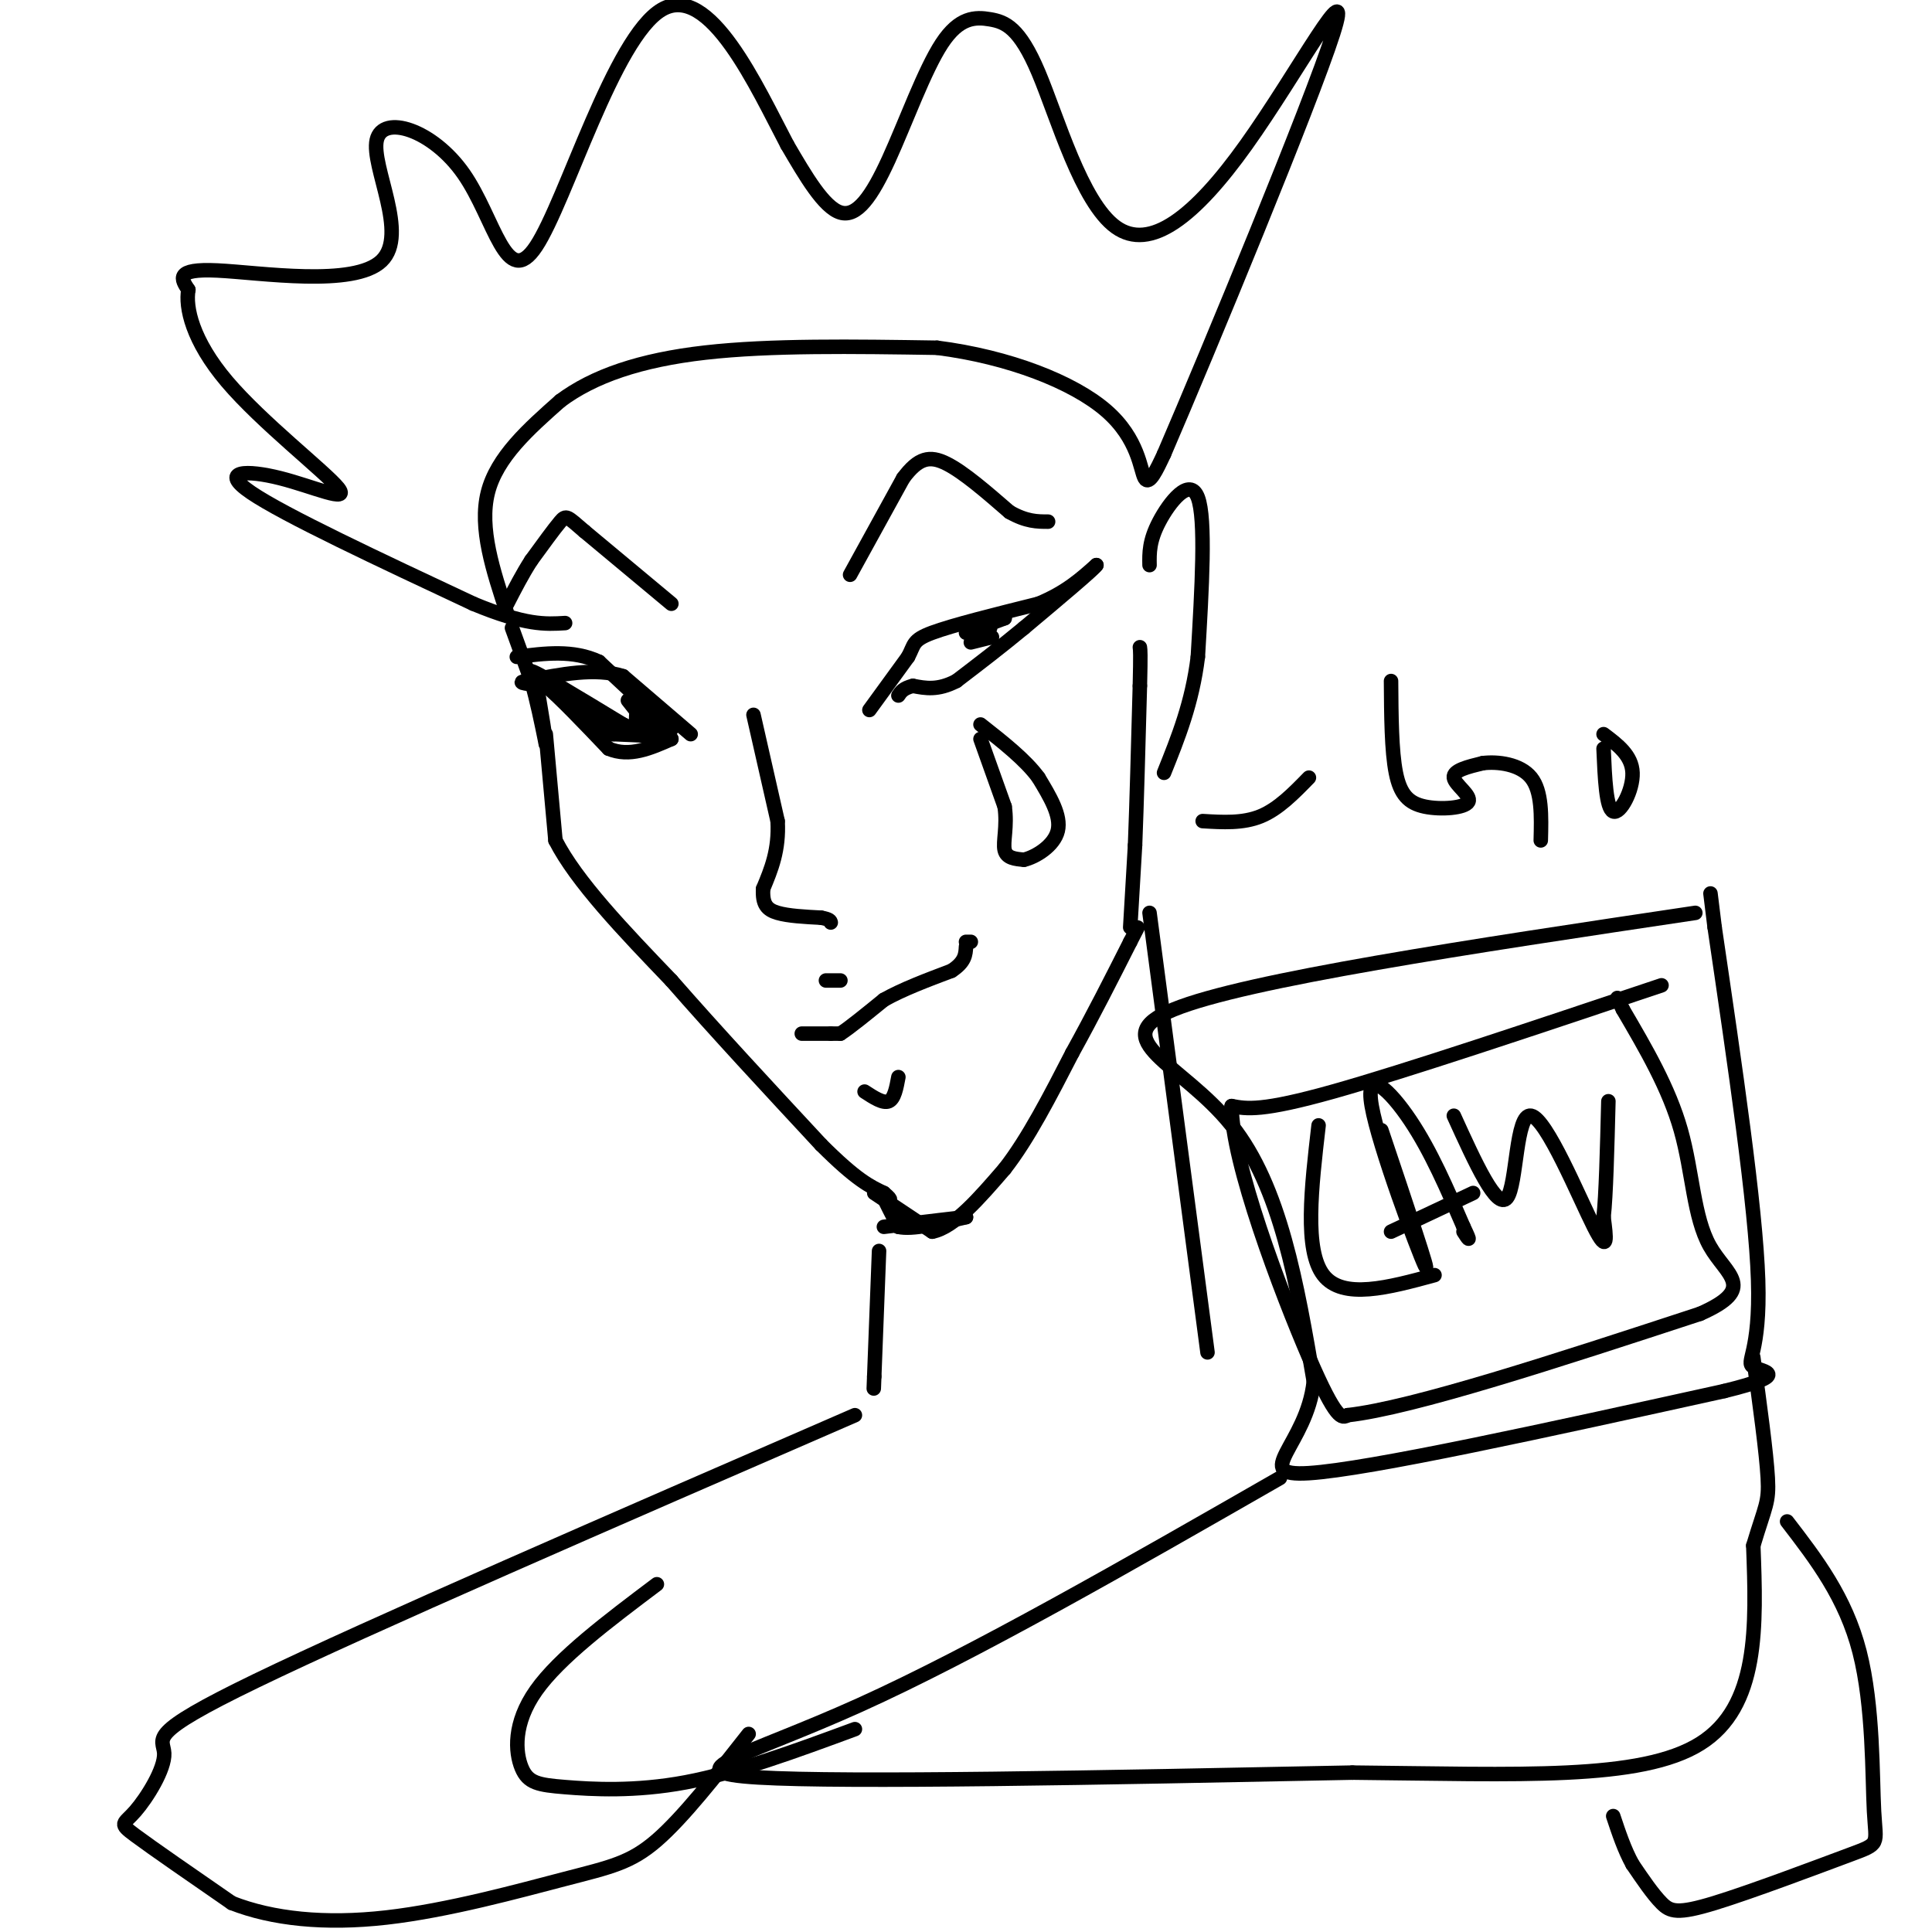 <svg viewBox='0 0 400 400' version='1.1' xmlns='http://www.w3.org/2000/svg' xmlns:xlink='http://www.w3.org/1999/xlink'><g fill='none' stroke='#000000' stroke-width='3' stroke-linecap='round' stroke-linejoin='round'><path d='M106,130c0.000,0.000 4.000,11.000 4,11'/><path d='M110,141c1.167,4.000 2.083,8.500 3,13'/><path d='M113,154c0.167,0.000 -0.917,-6.500 -2,-13'/><path d='M113,152c0.000,0.000 2.000,22.000 2,22'/><path d='M115,174c4.333,8.500 14.167,18.750 24,29'/><path d='M139,203c9.167,10.500 20.083,22.250 31,34'/><path d='M170,237c7.333,7.333 10.167,8.667 13,10'/><path d='M183,247c2.167,1.833 1.083,1.417 0,1'/><path d='M183,248c0.500,1.167 1.750,3.583 3,6'/><path d='M186,254c2.833,0.667 8.417,-0.667 14,-2'/><path d='M200,252c-0.500,0.000 -8.750,1.000 -17,2'/><path d='M181,247c0.000,0.000 12.000,8.000 12,8'/><path d='M193,255c4.500,-0.833 9.750,-6.917 15,-13'/><path d='M208,242c4.833,-6.167 9.417,-15.083 14,-24'/><path d='M222,218c4.333,-7.833 8.167,-15.417 12,-23'/><path d='M234,195c2.167,-4.167 1.583,-3.083 1,-2'/><path d='M176,119c0.000,0.000 11.000,-20.000 11,-20'/><path d='M187,99c3.133,-4.222 5.467,-4.778 9,-3c3.533,1.778 8.267,5.889 13,10'/><path d='M209,106c3.500,2.000 5.750,2.000 8,2'/><path d='M139,125c0.000,0.000 -18.000,-15.000 -18,-15'/><path d='M121,110c-3.644,-3.133 -3.756,-3.467 -5,-2c-1.244,1.467 -3.622,4.733 -6,8'/><path d='M110,116c-1.833,2.833 -3.417,5.917 -5,9'/><path d='M180,147c0.000,0.000 8.000,-11.000 8,-11'/><path d='M188,136c1.378,-2.556 0.822,-3.444 5,-5c4.178,-1.556 13.089,-3.778 22,-6'/><path d='M215,125c5.667,-2.333 8.833,-5.167 12,-8'/><path d='M227,117c-0.500,0.833 -7.750,6.917 -15,13'/><path d='M212,130c-4.833,4.000 -9.417,7.500 -14,11'/><path d='M198,141c-3.833,2.000 -6.417,1.500 -9,1'/><path d='M189,142c-2.000,0.500 -2.500,1.250 -3,2'/><path d='M200,131c0.000,0.000 8.000,-3.000 8,-3'/><path d='M208,128c-0.222,-0.289 -4.778,0.489 -6,1c-1.222,0.511 0.889,0.756 3,1'/><path d='M201,133c0.000,0.000 4.000,-1.000 4,-1'/><path d='M205,132c0.667,-0.167 0.333,-0.083 0,0'/><path d='M156,148c0.000,0.000 5.000,22.000 5,22'/><path d='M161,170c0.333,6.000 -1.333,10.000 -3,14'/><path d='M158,184c-0.200,3.244 0.800,4.356 3,5c2.200,0.644 5.600,0.822 9,1'/><path d='M170,190c1.833,0.333 1.917,0.667 2,1'/><path d='M203,153c0.000,0.000 5.000,14.000 5,14'/><path d='M208,167c0.600,4.089 -0.400,7.311 0,9c0.400,1.689 2.200,1.844 4,2'/><path d='M212,178c2.356,-0.533 6.244,-2.867 7,-6c0.756,-3.133 -1.622,-7.067 -4,-11'/><path d='M215,161c-2.667,-3.667 -7.333,-7.333 -12,-11'/><path d='M143,152c0.000,0.000 -14.000,-12.000 -14,-12'/><path d='M129,140c-5.667,-1.833 -12.833,-0.417 -20,1'/><path d='M109,141c-2.667,0.333 0.667,0.667 4,1'/><path d='M113,142c2.833,2.333 7.917,7.667 13,13'/><path d='M126,155c4.333,1.833 8.667,-0.083 13,-2'/><path d='M139,153c0.167,-0.500 -5.917,-0.750 -12,-1'/><path d='M127,152c-4.833,-2.333 -10.917,-7.667 -17,-13'/><path d='M110,139c0.333,-0.333 9.667,5.333 19,11'/><path d='M129,150c4.333,2.000 5.667,1.500 7,1'/><path d='M130,145c1.833,2.333 3.667,4.667 4,5c0.333,0.333 -0.833,-1.333 -2,-3'/><path d='M132,147c-0.393,0.429 -0.375,3.000 0,3c0.375,0.000 1.107,-2.571 2,-3c0.893,-0.429 1.946,1.286 3,3'/><path d='M137,150c0.167,0.333 -0.917,-0.333 -2,-1'/><path d='M139,151c0.000,0.000 -15.000,-14.000 -15,-14'/><path d='M124,137c-5.333,-2.500 -11.167,-1.750 -17,-1'/><path d='M166,214c0.000,0.000 6.000,0.000 6,0'/><path d='M172,214c1.333,0.000 1.667,0.000 2,0'/><path d='M174,214c1.833,-1.167 5.417,-4.083 9,-7'/><path d='M183,207c3.833,-2.167 8.917,-4.083 14,-6'/><path d='M197,201c2.833,-1.833 2.917,-3.417 3,-5'/><path d='M179,226c1.917,1.250 3.833,2.500 5,2c1.167,-0.500 1.583,-2.750 2,-5'/><path d='M171,203c0.000,0.000 3.000,0.000 3,0'/><path d='M200,195c0.000,0.000 1.000,0.000 1,0'/><path d='M234,192c0.000,0.000 1.000,-17.000 1,-17'/><path d='M235,175c0.333,-8.333 0.667,-20.667 1,-33'/><path d='M236,142c0.167,-6.833 0.083,-7.417 0,-8'/><path d='M238,117c-0.044,-2.511 -0.089,-5.022 2,-9c2.089,-3.978 6.311,-9.422 8,-5c1.689,4.422 0.844,18.711 0,33'/><path d='M248,136c-1.167,9.500 -4.083,16.750 -7,24'/><path d='M105,127c-2.917,-8.833 -5.833,-17.667 -4,-25c1.833,-7.333 8.417,-13.167 15,-19'/><path d='M116,83c6.867,-5.133 16.533,-8.467 30,-10c13.467,-1.533 30.733,-1.267 48,-1'/><path d='M194,72c14.917,1.893 28.208,7.125 35,13c6.792,5.875 7.083,12.393 8,14c0.917,1.607 2.458,-1.696 4,-5'/><path d='M241,94c9.260,-21.471 30.410,-72.650 35,-87c4.590,-14.350 -7.380,8.129 -18,23c-10.620,14.871 -19.891,22.135 -27,17c-7.109,-5.135 -12.056,-22.667 -16,-32c-3.944,-9.333 -6.886,-10.465 -10,-11c-3.114,-0.535 -6.402,-0.473 -10,5c-3.598,5.473 -7.507,16.358 -11,24c-3.493,7.642 -6.569,12.041 -10,11c-3.431,-1.041 -7.215,-7.520 -11,-14'/><path d='M163,30c-6.167,-11.666 -16.084,-33.832 -26,-28c-9.916,5.832 -19.829,39.660 -26,49c-6.171,9.340 -8.598,-5.810 -15,-15c-6.402,-9.190 -16.778,-12.422 -18,-7c-1.222,5.422 6.709,19.498 1,25c-5.709,5.502 -25.060,2.429 -34,2c-8.940,-0.429 -7.470,1.785 -6,4'/><path d='M39,60c-0.642,3.562 0.753,10.465 8,19c7.247,8.535 20.344,18.700 23,22c2.656,3.300 -5.131,-0.265 -12,-2c-6.869,-1.735 -12.820,-1.638 -6,3c6.820,4.638 26.410,13.819 46,23'/><path d='M98,125c10.833,4.500 14.917,4.250 19,4'/><path d='M238,189c0.000,0.000 12.000,91.000 12,91'/><path d='M182,259c0.000,0.000 -1.000,26.000 -1,26'/><path d='M181,285c-0.167,4.333 -0.083,2.167 0,0'/><path d='M351,189c-46.556,6.956 -93.111,13.911 -108,20c-14.889,6.089 1.889,11.311 12,24c10.111,12.689 13.556,32.844 17,53'/><path d='M272,286c-1.400,13.222 -13.400,19.778 -1,19c12.400,-0.778 49.200,-8.889 86,-17'/><path d='M357,288c14.500,-3.560 7.750,-3.958 6,-5c-1.750,-1.042 1.500,-2.726 1,-18c-0.500,-15.274 -4.750,-44.137 -9,-73'/><path d='M355,192c-1.500,-12.167 -0.750,-6.083 0,0'/><path d='M265,306c-31.667,18.156 -63.333,36.311 -87,47c-23.667,10.689 -39.333,13.911 -21,15c18.333,1.089 70.667,0.044 123,-1'/><path d='M280,367c34.644,0.333 59.756,1.667 72,-6c12.244,-7.667 11.622,-24.333 11,-41'/><path d='M363,320c2.511,-8.378 3.289,-8.822 3,-14c-0.289,-5.178 -1.644,-15.089 -3,-25'/><path d='M273,233c-1.500,12.917 -3.000,25.833 1,31c4.000,5.167 13.500,2.583 23,0'/><path d='M286,234c5.220,15.524 10.440,31.048 9,28c-1.440,-3.048 -9.542,-24.667 -11,-33c-1.458,-8.333 3.726,-3.381 8,3c4.274,6.381 7.637,14.190 11,22'/><path d='M303,254c1.833,3.833 0.917,2.417 0,1'/><path d='M288,255c0.000,0.000 17.000,-8.000 17,-8'/><path d='M301,231c4.458,9.804 8.917,19.607 11,17c2.083,-2.607 1.792,-17.625 5,-17c3.208,0.625 9.917,16.893 13,23c3.083,6.107 2.542,2.054 2,-2'/><path d='M332,252c0.500,-4.333 0.750,-14.167 1,-24'/><path d='M344,204c-26.583,8.917 -53.167,17.833 -68,22c-14.833,4.167 -17.917,3.583 -21,3'/><path d='M255,229c-0.067,11.489 10.267,38.711 16,52c5.733,13.289 6.867,12.644 8,12'/><path d='M279,293c13.500,-1.500 43.250,-11.250 73,-21'/><path d='M352,272c11.964,-5.286 5.375,-8.000 2,-14c-3.375,-6.000 -3.536,-15.286 -6,-24c-2.464,-8.714 -7.232,-16.857 -12,-25'/><path d='M336,209c-2.000,-4.167 -1.000,-2.083 0,0'/><path d='M177,293c-50.407,21.893 -100.813,43.786 -124,55c-23.187,11.214 -19.153,11.748 -19,15c0.153,3.252 -3.574,9.222 -6,12c-2.426,2.778 -3.550,2.365 0,5c3.550,2.635 11.775,8.317 20,14'/><path d='M48,394c8.341,3.273 19.195,4.455 32,3c12.805,-1.455 27.563,-5.545 37,-8c9.437,-2.455 13.553,-3.273 19,-8c5.447,-4.727 12.223,-13.364 19,-22'/><path d='M136,328c-10.097,7.598 -20.195,15.196 -25,22c-4.805,6.804 -4.319,12.813 -3,16c1.319,3.187 3.470,3.550 9,4c5.530,0.450 14.437,0.986 25,-1c10.563,-1.986 22.781,-6.493 35,-11'/><path d='M370,315c6.055,7.870 12.109,15.739 15,27c2.891,11.261 2.617,25.912 3,33c0.383,7.088 1.422,6.611 -5,9c-6.422,2.389 -20.306,7.643 -28,10c-7.694,2.357 -9.198,1.816 -11,0c-1.802,-1.816 -3.901,-4.908 -6,-8'/><path d='M338,386c-1.667,-3.000 -2.833,-6.500 -4,-10'/><path d='M249,170c4.167,0.250 8.333,0.500 12,-1c3.667,-1.500 6.833,-4.750 10,-8'/><path d='M288,141c0.049,7.242 0.099,14.485 1,19c0.901,4.515 2.654,6.303 6,7c3.346,0.697 8.285,0.303 9,-1c0.715,-1.303 -2.796,-3.515 -3,-5c-0.204,-1.485 2.898,-2.242 6,-3'/><path d='M307,158c3.067,-0.378 7.733,0.178 10,3c2.267,2.822 2.133,7.911 2,13'/><path d='M332,155c0.267,6.200 0.533,12.400 2,13c1.467,0.600 4.133,-4.400 4,-8c-0.133,-3.600 -3.067,-5.800 -6,-8'/></g>
</svg>